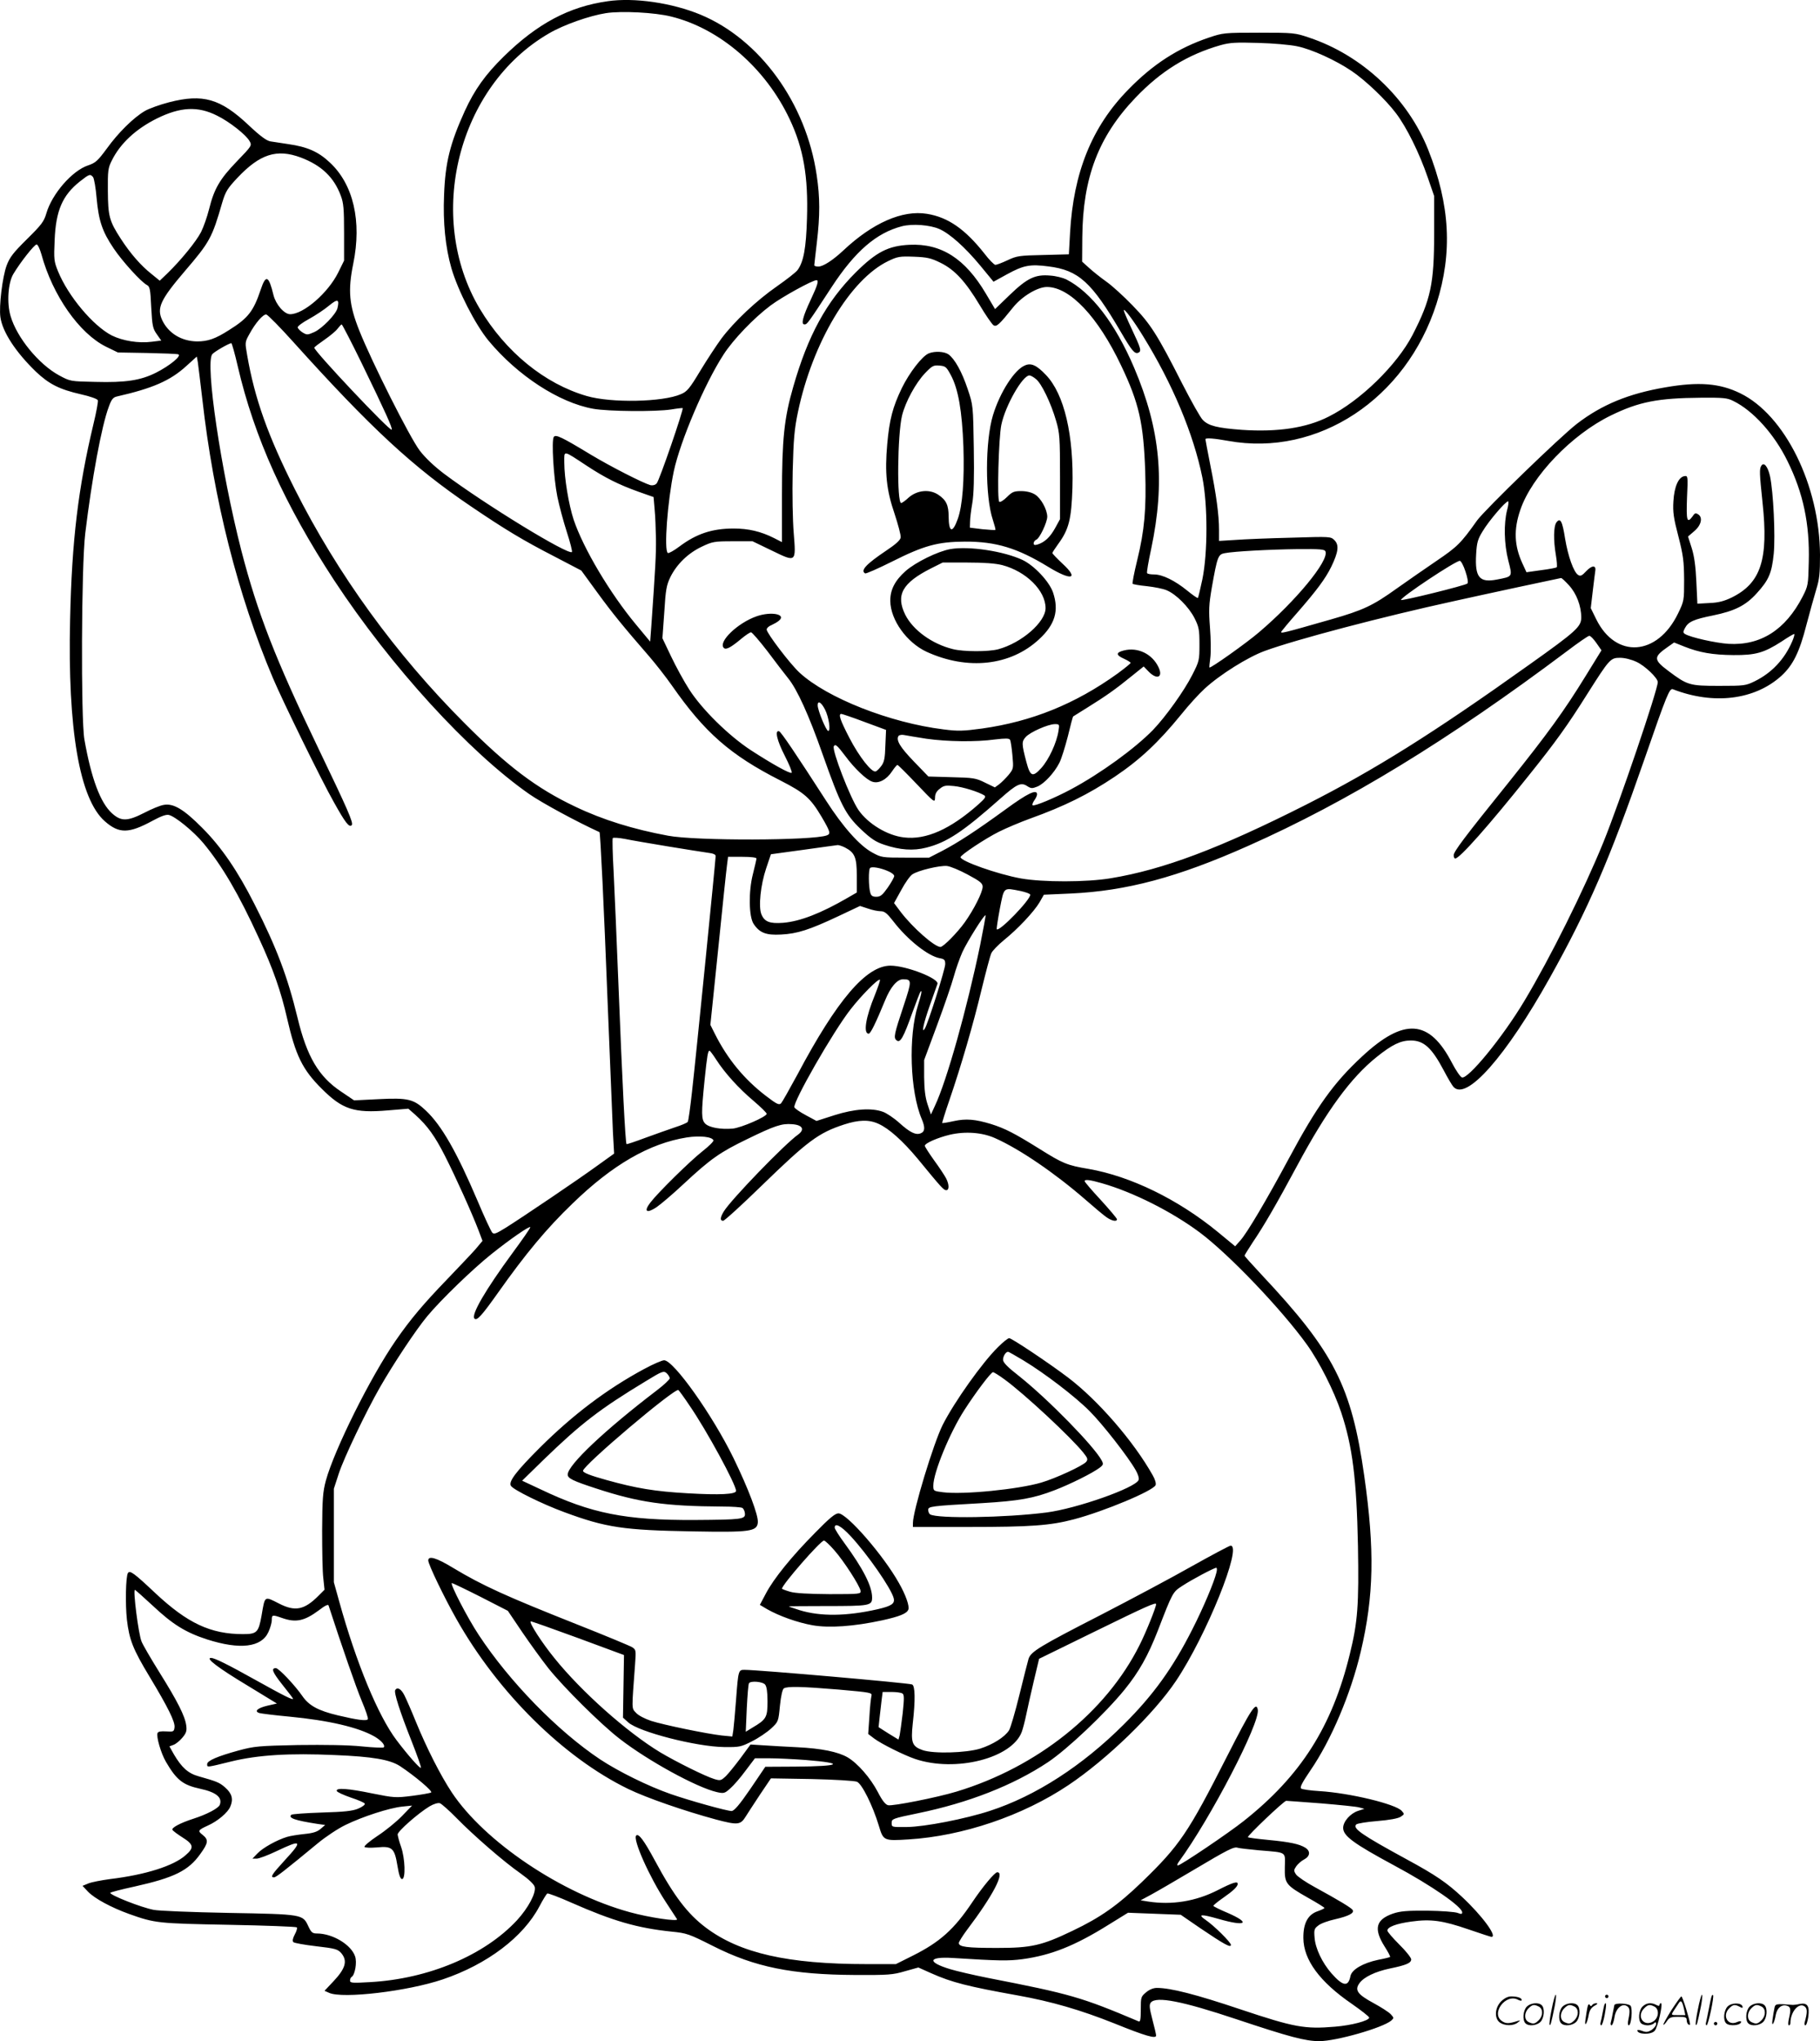 <svg version="1.0" xmlns="http://www.w3.org/2000/svg"
  viewBox="0 0 1070.225 1200.033"
 preserveAspectRatio="xMidYMid meet">
<g transform="translate(-0.172,1200.726) scale(0.1,-0.1)"
fill="#000000" stroke="none">
<path d="M3575 12000 c-227 -32 -413 -131 -611 -325 -108 -106 -171 -194 -229
-320 -87 -192 -115 -303 -122 -495 -7 -160 8 -307 43 -429 38 -131 140 -331
218 -426 171 -206 415 -365 616 -401 89 -16 369 -18 459 -4 35 6 65 9 67 8 7
-7 -138 -429 -153 -443 -9 -10 -24 -13 -37 -10 -47 14 -231 108 -348 178 -175
106 -209 122 -220 105 -14 -20 -1 -240 21 -350 11 -54 36 -147 56 -209 20 -61
33 -114 30 -117 -20 -21 -509 278 -752 460 -58 44 -110 93 -143 136 -58 76
-282 521 -356 707 -60 151 -67 234 -35 392 51 249 1 467 -139 596 -67 63 -132
91 -243 107 -39 6 -87 13 -105 16 -23 4 -59 30 -129 96 -166 156 -268 185
-467 134 -54 -14 -118 -37 -142 -51 -67 -39 -158 -129 -224 -221 -54 -73 -66
-84 -110 -99 -94 -31 -213 -168 -246 -283 -14 -48 -29 -67 -114 -151 -80 -79
-101 -106 -119 -154 -25 -67 -46 -240 -37 -304 12 -87 90 -206 209 -321 77
-73 138 -104 265 -133 54 -12 96 -27 99 -35 3 -7 -9 -71 -26 -141 -89 -373
-127 -683 -137 -1148 -15 -645 55 -1055 204 -1186 84 -74 141 -73 281 3 50 27
80 38 96 34 39 -10 145 -97 202 -165 112 -135 209 -301 327 -559 83 -179 130
-313 166 -472 50 -218 90 -301 204 -414 121 -121 190 -144 388 -127 l121 10
41 -36 c72 -65 115 -125 175 -243 63 -124 159 -337 197 -437 l23 -61 -41 -49
c-23 -26 -99 -106 -168 -178 -136 -141 -216 -235 -302 -360 -148 -214 -360
-640 -410 -822 -18 -67 -21 -109 -22 -293 0 -118 2 -245 7 -282 l7 -67 -36
-36 c-83 -83 -137 -94 -232 -45 -87 44 -82 47 -102 -70 -18 -100 -27 -110
-109 -110 -191 0 -327 64 -517 242 -124 117 -149 135 -160 117 -13 -21 -16
-183 -6 -274 14 -118 35 -173 133 -335 109 -181 151 -266 147 -298 -3 -25 -6
-27 -49 -24 -32 2 -48 -1 -51 -10 -8 -21 20 -118 49 -168 63 -108 100 -137
201 -159 94 -20 133 -51 116 -95 -8 -20 -76 -56 -154 -81 -78 -25 -132 -54
-124 -66 3 -6 30 -26 60 -45 65 -41 68 -60 17 -104 -71 -63 -236 -115 -443
-140 -52 -7 -110 -18 -129 -26 l-34 -14 33 -35 c39 -40 135 -92 240 -130 154
-55 170 -56 587 -64 216 -4 396 -11 400 -15 4 -4 -1 -22 -12 -42 -12 -23 -15
-38 -8 -45 5 -5 65 -16 134 -24 112 -13 126 -17 147 -40 39 -46 26 -91 -48
-169 l-50 -53 27 -12 c79 -36 461 9 668 79 261 88 474 249 569 430 20 38 41
72 46 75 4 3 68 -21 142 -54 245 -108 387 -149 588 -170 90 -9 102 -13 245
-85 245 -124 464 -168 835 -170 195 -1 222 1 293 22 l79 22 76 -34 c121 -54
217 -78 507 -130 201 -36 372 -86 570 -165 183 -74 245 -92 245 -71 0 7 -10
50 -22 95 -18 69 -19 86 -9 99 32 38 183 9 506 -99 309 -103 402 -128 485
-128 99 0 372 78 423 121 16 15 16 16 -3 37 -12 13 -58 42 -102 66 -94 51
-112 76 -82 117 26 36 93 68 179 86 96 20 125 32 125 54 0 9 -31 49 -70 87
-38 38 -70 75 -70 82 0 21 52 41 141 53 115 16 185 6 336 -46 70 -24 131 -44
135 -44 37 0 -55 125 -173 235 -89 83 -156 129 -324 220 -268 146 -321 183
-298 206 6 6 62 15 124 20 72 6 121 15 137 25 23 15 23 16 6 35 -36 40 -305
105 -484 116 -52 3 -100 10 -107 15 -9 7 6 35 54 106 123 179 238 452 296 697
78 330 83 600 21 1035 -75 528 -178 729 -603 1182 -56 60 -101 110 -101 113 0
3 22 38 48 78 66 97 140 225 262 452 174 324 315 516 467 638 91 73 141 97
201 97 76 0 123 -43 193 -175 23 -44 49 -88 57 -97 75 -87 309 178 568 642
226 405 350 692 555 1282 133 384 148 420 168 413 239 -93 481 -63 637 78 69
63 107 139 148 300 20 75 46 170 58 209 19 61 22 95 22 203 -2 408 -206 822
-469 950 -120 59 -244 69 -440 35 -217 -37 -374 -102 -520 -214 -100 -77 -540
-504 -587 -568 -96 -135 -116 -155 -240 -239 -67 -46 -172 -118 -232 -161
-142 -102 -198 -128 -386 -182 -287 -82 -301 -86 -293 -71 5 7 46 57 93 110
115 132 165 199 200 270 42 87 47 128 19 156 -22 22 -23 22 -253 15 -127 -3
-275 -9 -328 -13 l-98 -6 0 64 c0 89 -16 207 -51 381 -16 81 -29 150 -29 153
0 9 52 5 135 -10 527 -95 1045 247 1224 807 95 300 80 580 -49 905 -121 304
-388 555 -700 659 -82 28 -91 29 -295 29 -205 0 -212 -1 -295 -29 -181 -61
-330 -157 -476 -308 -212 -217 -320 -485 -340 -840 l-7 -126 -151 -4 c-140 -3
-155 -5 -210 -31 -32 -15 -64 -27 -71 -27 -7 0 -37 30 -65 67 -114 144 -214
213 -337 233 -145 24 -321 -54 -493 -216 -61 -57 -118 -94 -146 -94 -13 0 -24
3 -24 8 0 4 7 63 15 132 19 161 19 266 -1 398 -62 423 -334 798 -683 943 -166
69 -389 102 -546 79z m373 -90 c286 -70 555 -302 697 -603 81 -171 110 -337
102 -585 -5 -174 -20 -254 -55 -302 -10 -14 -66 -57 -123 -97 -118 -82 -250
-206 -325 -306 -28 -38 -84 -123 -124 -189 -63 -105 -78 -123 -114 -138 -106
-47 -410 -53 -554 -11 -248 72 -477 259 -629 513 -322 541 -130 1308 407 1619
87 51 239 104 335 119 91 14 288 4 383 -20z m3682 -175 c84 -17 227 -82 321
-146 81 -55 198 -166 260 -248 62 -82 137 -233 186 -376 l38 -110 0 -220 c0
-297 -20 -389 -127 -597 -92 -177 -307 -387 -493 -480 -131 -67 -301 -92 -510
-78 -144 11 -196 23 -230 58 -14 13 -67 108 -120 211 -148 292 -188 354 -293
462 -51 53 -120 116 -154 140 -34 24 -80 61 -102 81 l-41 37 1 143 c3 351 95
593 313 821 149 156 305 253 501 309 55 15 89 17 220 13 85 -2 189 -11 230
-20z m-6353 -407 c74 -36 171 -113 192 -150 15 -26 14 -28 -75 -120 -100 -104
-133 -160 -163 -281 -11 -44 -32 -104 -47 -134 -29 -56 -117 -164 -197 -242
l-46 -44 -49 40 c-62 49 -123 119 -179 205 -69 106 -76 135 -77 283 -1 117 1
135 23 178 49 100 141 186 266 248 138 68 240 73 352 17z m494 -247 c121 -46
195 -116 235 -225 16 -42 19 -78 19 -216 l0 -165 -34 -69 c-59 -120 -204 -246
-283 -246 -35 0 -84 57 -98 112 -28 116 -45 123 -75 33 -43 -128 -74 -168
-186 -238 -81 -52 -125 -67 -188 -67 -91 1 -168 47 -205 124 -34 72 -12 120
134 291 145 169 159 194 219 403 19 63 30 81 88 143 133 141 232 173 374 120z
m-1222 -115 c6 -8 16 -64 21 -125 12 -131 33 -195 100 -294 51 -76 161 -197
195 -215 18 -9 21 -24 26 -132 6 -109 9 -124 33 -158 l26 -37 -56 -7 c-77 -10
-170 5 -235 37 -109 56 -256 230 -316 377 -24 59 -25 71 -20 183 7 174 46 264
148 345 56 44 61 46 78 26z m4976 -305 c62 -27 152 -108 240 -214 l79 -96 80
44 c97 53 135 60 243 46 177 -22 254 -92 426 -386 64 -110 81 -129 101 -122
22 9 18 23 -40 146 -24 51 -44 98 -44 104 0 16 58 -61 114 -153 173 -280 296
-574 348 -830 32 -159 32 -443 0 -599 -12 -57 -24 -106 -26 -109 -3 -3 -31 17
-63 43 -71 58 -145 95 -195 95 -20 0 -39 3 -41 8 -3 4 8 68 24 142 83 394 55
700 -100 1065 -111 261 -252 445 -400 520 -19 9 -60 20 -93 22 -88 8 -135 -14
-238 -113 l-87 -84 -54 91 c-122 206 -262 296 -450 287 -124 -6 -194 -42 -315
-162 -173 -173 -281 -370 -368 -674 -53 -183 -66 -307 -66 -633 l0 -279 -47
24 c-77 39 -151 56 -237 56 -127 0 -219 -31 -318 -105 -33 -25 -64 -42 -69
-39 -24 14 -2 305 35 481 38 177 181 514 292 685 57 89 180 217 278 290 67 50
245 148 269 148 15 0 6 -30 -33 -113 -48 -102 -59 -147 -38 -147 16 0 18 2
161 221 137 209 262 317 412 356 62 16 165 8 220 -16z m-5280 -148 c66 -243
223 -466 380 -544 l70 -34 170 -3 c93 -2 177 -5 185 -8 22 -8 -50 -67 -131
-108 -90 -45 -178 -59 -357 -54 -146 3 -147 3 -212 38 -120 65 -249 222 -286
349 -23 77 -15 195 16 247 41 69 124 174 137 174 7 0 19 -26 28 -57z m5288
-51 c83 -41 146 -109 230 -249 35 -59 72 -112 81 -118 18 -11 34 4 115 105 52
65 144 120 199 120 135 0 300 -175 436 -461 106 -222 132 -339 142 -622 7
-221 -4 -348 -47 -523 -18 -73 -30 -136 -27 -139 3 -3 41 -10 84 -14 44 -5 96
-15 116 -24 56 -23 131 -99 164 -164 26 -52 29 -68 29 -154 0 -94 -1 -99 -43
-181 -46 -91 -155 -244 -230 -322 -105 -108 -308 -256 -482 -349 -97 -52 -218
-102 -226 -94 -4 3 1 16 10 29 9 12 16 28 16 35 0 33 -55 7 -186 -89 -169
-123 -277 -194 -375 -245 l-74 -38 -140 0 c-136 0 -141 1 -194 30 -75 41 -172
150 -271 304 -180 279 -265 405 -277 409 -27 8 -12 -56 34 -145 26 -51 44 -95
40 -99 -8 -8 -116 52 -242 134 -129 85 -284 237 -360 355 -31 48 -79 136 -107
195 l-51 107 11 153 c8 133 13 159 36 207 38 76 104 140 184 178 63 30 73 32
183 32 l116 0 112 -54 c146 -71 144 -72 130 104 -6 73 -9 230 -6 360 5 193 10
249 31 350 86 409 307 779 530 887 56 27 68 29 152 26 78 -3 100 -8 157 -36z
m-3547 -267 c-9 -36 -90 -119 -136 -140 -39 -17 -43 -18 -68 -3 -15 9 -28 23
-30 30 -1 7 28 29 67 50 38 21 91 56 117 78 51 42 63 39 50 -15z m-258 -200
c454 -504 702 -734 1042 -964 199 -135 308 -201 493 -296 l157 -82 94 -129
c89 -122 150 -197 308 -379 36 -42 95 -117 130 -167 193 -277 343 -409 638
-559 143 -73 177 -103 243 -214 51 -87 55 -100 31 -109 -81 -31 -771 -33 -934
-2 -205 38 -383 93 -546 171 -226 107 -397 236 -649 489 -407 407 -748 878
-999 1376 -158 313 -237 534 -281 790 -13 73 -13 76 12 121 36 67 83 121 101
117 9 -2 81 -75 160 -163z m400 -122 c139 -286 184 -385 177 -392 -11 -10
-455 461 -455 482 0 4 27 24 60 47 32 22 67 51 77 65 10 13 21 25 24 25 3 0
56 -102 117 -227z m-728 -20 c97 -417 276 -813 567 -1258 333 -506 792 -1009
1148 -1257 75 -52 280 -163 412 -223 5 -2 26 -436 48 -1005 14 -349 28 -691
31 -760 l7 -125 -99 -71 c-114 -83 -437 -301 -537 -364 -58 -36 -71 -41 -81
-29 -7 8 -46 91 -85 184 -124 291 -212 445 -305 533 -72 68 -105 76 -281 67
l-141 -7 -77 52 c-132 88 -201 206 -256 435 -58 239 -123 412 -252 665 -99
196 -195 337 -308 450 -109 110 -170 146 -227 135 -20 -3 -71 -24 -113 -46
-100 -51 -137 -52 -191 -3 -68 62 -121 202 -162 434 -21 122 -18 1020 5 1211
39 322 96 633 139 746 15 42 25 54 46 59 211 48 315 93 409 179 l62 56 6 -33
c3 -18 14 -114 26 -213 67 -596 209 -1156 416 -1645 58 -137 285 -600 357
-727 69 -124 91 -152 106 -137 12 12 -24 93 -195 449 -256 532 -359 799 -454
1165 -120 469 -214 1103 -171 1155 13 15 96 63 112 65 3 0 21 -62 38 -137z
m8794 -203 c117 -57 242 -196 319 -354 92 -186 131 -369 125 -592 -3 -135 -4
-141 -36 -204 -101 -196 -247 -289 -436 -278 -76 5 -224 38 -256 58 -12 8 -12
12 0 35 20 37 51 51 165 74 127 26 191 58 255 128 73 80 90 119 102 235 10
106 -2 361 -22 456 -13 57 -36 85 -51 61 -12 -19 -11 -44 7 -215 36 -336 -9
-475 -182 -560 -44 -21 -77 -30 -130 -32 l-71 -4 -6 128 c-4 90 -12 150 -27
198 l-22 69 36 31 c42 35 52 81 24 99 -15 10 -21 8 -33 -11 -33 -45 -38 -27
-33 109 6 128 5 130 -15 127 -35 -5 -60 -62 -65 -147 -4 -64 1 -99 29 -206 29
-113 33 -146 34 -255 0 -123 0 -126 -36 -200 -121 -250 -366 -267 -481 -33
l-32 65 12 102 c7 55 13 110 15 120 4 32 -22 29 -54 -5 -24 -26 -34 -31 -47
-22 -26 15 -60 111 -77 214 -16 103 -28 125 -51 95 -17 -24 -18 -105 -3 -193
6 -35 8 -67 5 -71 -4 -3 -45 -11 -93 -17 l-85 -12 -24 52 c-48 104 -52 200
-12 315 67 198 304 444 533 555 164 80 275 102 529 104 131 1 155 -1 190 -19z
m-6742 -381 c108 -71 188 -111 305 -153 l88 -31 6 -70 c4 -39 7 -117 8 -175 1
-94 -3 -165 -27 -510 l-7 -95 -83 100 c-154 185 -310 448 -367 617 -29 89 -55
244 -55 336 0 73 -11 75 132 -19z m5412 -261 c-20 -78 -18 -198 7 -296 25 -97
27 -94 -67 -112 -103 -20 -130 13 -122 149 4 68 9 88 39 136 35 59 134 175
149 175 4 0 2 -24 -6 -52z m-1068 -243 c21 -54 -174 -291 -392 -476 -75 -64
-284 -212 -290 -206 -2 1 1 28 5 59 4 31 3 109 -2 174 -8 104 -7 134 11 239
32 180 37 193 75 200 56 11 267 22 430 24 133 1 159 -1 163 -14z m823 -117
c13 -38 17 -66 12 -71 -12 -12 -391 -105 -391 -97 0 17 320 230 346 230 7 0
22 -28 33 -62z m609 -82 c44 -48 72 -121 72 -189 0 -54 -28 -80 -305 -277
-569 -406 -910 -619 -1312 -823 -508 -257 -840 -382 -1149 -433 -142 -24 -401
-24 -530 -1 -137 25 -355 102 -354 125 1 13 145 109 225 149 44 22 127 57 185
78 200 72 342 142 497 246 150 101 258 203 390 365 44 55 106 123 138 152 91
84 255 186 353 222 182 67 695 202 1117 294 184 41 609 132 626 135 4 1 25
-19 47 -43z m1312 -331 c-45 -104 -120 -184 -220 -233 -53 -26 -62 -27 -210
-27 -174 0 -186 4 -298 88 -88 66 -88 82 -3 141 l37 26 60 -24 c88 -35 166
-49 289 -50 130 -1 179 13 282 79 37 25 71 45 75 45 4 0 -1 -20 -12 -45z
m-1151 -8 l30 -43 -95 -154 c-125 -203 -220 -334 -448 -619 -265 -329 -326
-410 -326 -432 0 -11 4 -19 9 -19 26 0 200 197 430 485 163 203 232 300 347
483 130 205 136 212 192 212 28 0 67 -10 97 -24 50 -23 125 -95 125 -119 0
-46 -225 -708 -320 -942 -114 -280 -313 -680 -463 -930 -128 -215 -334 -466
-369 -452 -9 3 -35 41 -58 85 -133 257 -282 268 -530 37 -165 -153 -265 -292
-430 -600 -129 -240 -245 -437 -285 -481 l-30 -34 -103 85 c-233 191 -512 327
-759 370 -126 21 -152 32 -289 118 -146 91 -202 120 -285 146 -93 28 -146 33
-219 17 -36 -8 -66 -13 -68 -11 -1 1 17 61 42 133 69 201 141 448 190 653 25
102 50 197 57 212 6 14 40 49 74 77 81 65 177 167 210 223 l25 44 157 7 c328
15 629 95 1044 280 586 260 1177 621 1874 1144 66 50 125 91 132 91 7 1 25
-18 42 -42z m-5459 -1196 c102 -17 206 -33 233 -37 33 -4 47 -10 47 -20 0 -21
-115 -1174 -139 -1385 -10 -91 -21 -171 -25 -177 -3 -6 -37 -20 -74 -32 -37
-13 -116 -40 -175 -62 -59 -22 -109 -39 -111 -37 -7 7 -26 386 -46 899 -11
283 -25 600 -30 703 -6 104 -8 192 -5 197 2 4 35 2 72 -5 38 -8 151 -27 253
-44z m1040 -6 c58 -30 70 -58 70 -166 l0 -99 -52 -30 c-158 -92 -282 -140
-381 -148 -79 -6 -110 6 -128 50 -18 44 -5 172 28 270 l28 83 190 26 c105 15
196 27 203 28 7 0 26 -6 42 -14z m-520 -65 c0 -6 -10 -47 -21 -92 -26 -101
-24 -249 4 -292 35 -53 73 -68 162 -63 95 5 165 27 337 108 l127 60 46 -15
c25 -9 59 -16 75 -16 23 0 37 -11 73 -57 84 -110 205 -206 274 -219 28 -5 33
-10 33 -35 0 -29 -102 -352 -120 -379 -21 -33 -9 27 29 135 21 61 42 117 45
127 14 31 -182 108 -276 108 -142 0 -314 -201 -547 -640 -46 -85 -89 -161 -96
-169 -12 -12 -25 -6 -89 43 -128 98 -226 217 -300 364 l-27 54 46 446 c25 246
48 468 52 495 l6 47 83 0 c51 0 84 -4 84 -10z m1243 -95 c73 -39 87 -51 87
-71 0 -32 -51 -133 -105 -209 -42 -59 -126 -145 -143 -145 -35 0 -164 114
-234 206 l-39 52 42 76 c23 43 52 84 66 93 34 23 161 53 203 49 20 -2 75 -25
123 -51z m-470 21 c20 -8 37 -21 37 -29 0 -7 -17 -38 -38 -68 -31 -44 -43 -54
-67 -54 -23 0 -31 6 -36 25 -10 34 -11 135 -1 144 9 10 59 2 105 -18z m780
-117 c31 -7 57 -16 57 -22 0 -31 -182 -219 -197 -203 -2 2 6 56 18 120 26 131
19 125 122 105z m-238 -320 c-77 -371 -196 -797 -266 -944 l-23 -50 -20 60
c-14 42 -19 89 -20 160 l0 100 76 205 c42 113 86 241 98 285 12 44 35 109 51
145 28 61 129 223 136 216 2 -2 -13 -81 -32 -177z m-618 -290 c-55 -133 -70
-229 -37 -229 11 0 42 64 96 195 32 79 71 125 106 125 52 0 52 -9 5 -151 -58
-174 -62 -193 -43 -208 21 -18 40 15 92 161 24 66 46 123 49 126 10 10 5 -16
-15 -80 -58 -183 -47 -509 22 -670 21 -50 19 -74 -7 -84 -28 -11 -62 5 -123
60 -33 30 -78 60 -99 67 -67 24 -167 17 -284 -20 l-106 -34 -63 34 c-34 18
-64 39 -67 46 -11 28 228 446 331 577 64 82 163 182 172 173 3 -2 -11 -42 -29
-88z m-934 -381 c50 -78 132 -169 220 -243 42 -36 77 -70 77 -76 0 -17 -149
-82 -200 -87 -69 -6 -138 6 -161 29 -24 24 -24 60 -4 257 15 146 20 172 29
172 3 0 21 -24 39 -52z m955 -378 c62 -28 142 -100 229 -204 142 -173 154
-186 169 -186 18 0 18 33 -1 70 -8 15 -39 63 -70 105 -30 42 -55 81 -55 86 0
15 76 48 147 65 91 21 190 14 266 -20 144 -64 350 -204 533 -363 50 -44 104
-89 121 -101 32 -23 63 -29 63 -13 0 5 -43 56 -95 113 -52 56 -95 106 -95 111
0 12 31 8 101 -12 185 -53 411 -167 575 -289 173 -129 483 -454 631 -660 74
-103 159 -272 201 -397 67 -201 91 -392 99 -785 6 -346 -1 -449 -48 -638 -104
-426 -288 -715 -624 -981 -88 -70 -371 -261 -387 -261 -6 0 -3 10 6 22 186
254 479 818 464 894 -9 50 -39 4 -182 -277 -228 -449 -278 -522 -499 -736
-142 -137 -244 -209 -408 -287 -181 -87 -242 -101 -444 -101 -177 0 -225 6
-225 29 0 7 22 42 48 77 153 202 224 339 178 339 -15 0 -87 -87 -146 -175
-107 -160 -190 -235 -352 -316 l-98 -49 -172 0 c-464 0 -745 64 -945 214 -109
82 -188 186 -302 398 -62 115 -94 158 -108 144 -22 -21 77 -243 174 -391 32
-49 62 -95 66 -101 9 -16 -165 10 -277 41 -402 110 -855 414 -1048 705 -66
100 -147 259 -212 418 -25 62 -55 130 -66 152 -19 38 -42 51 -54 31 -9 -13 27
-126 94 -295 34 -86 60 -159 57 -162 -6 -6 -78 76 -143 162 -109 144 -237 454
-337 814 l-32 115 0 275 0 275 29 89 c30 92 159 362 242 507 79 138 212 339
279 419 80 96 265 275 375 363 111 89 230 171 230 159 0 -6 -46 -72 -102 -148
-161 -219 -248 -368 -226 -389 14 -15 44 19 139 153 160 226 283 375 438 524
235 228 452 353 671 388 77 12 150 4 157 -17 2 -6 -26 -34 -63 -63 -75 -59
-263 -244 -308 -303 -40 -52 -23 -66 35 -28 24 16 96 77 159 136 161 150 216
188 375 265 162 79 204 93 264 88 62 -4 77 -31 36 -61 -78 -55 -395 -383 -437
-452 -22 -36 -23 -55 -4 -55 8 0 109 92 225 205 273 265 336 312 486 361 86
28 147 30 203 4z m-4269 -2832 c118 -111 194 -158 320 -199 194 -62 320 -47
361 43 11 24 20 55 20 71 0 31 3 32 60 12 82 -29 132 -18 218 46 35 27 54 36
56 27 77 -237 163 -485 195 -561 23 -54 39 -102 36 -107 -7 -12 -61 -5 -175
22 -118 28 -172 58 -211 115 -43 62 -138 163 -155 163 -29 0 -21 -22 34 -92
32 -40 62 -79 66 -86 9 -16 -54 16 -219 108 -163 91 -241 130 -262 130 -36 0
42 -59 215 -163 l172 -105 -57 -13 c-58 -14 -78 -33 -46 -43 10 -3 89 -13 176
-21 231 -22 407 -63 501 -117 41 -24 65 -52 54 -64 -4 -3 -62 -1 -130 6 -77 8
-217 10 -373 8 -233 -5 -257 -7 -350 -32 -124 -34 -185 -60 -185 -80 0 -20 -6
-21 140 15 159 39 344 50 611 38 223 -9 324 -27 383 -65 89 -59 195 -149 183
-155 -7 -4 -58 -13 -113 -20 -95 -12 -106 -11 -231 14 -145 30 -217 35 -211
15 2 -7 40 -24 83 -39 43 -14 80 -30 82 -36 2 -6 -15 -19 -39 -29 -33 -14 -81
-19 -215 -23 -94 -3 -174 -9 -178 -13 -20 -19 20 -33 155 -54 l44 -6 -27 -23
c-19 -17 -44 -25 -94 -30 -37 -4 -84 -11 -103 -17 -60 -18 -144 -65 -174 -97
l-30 -31 25 0 c13 0 67 20 119 45 147 70 154 62 45 -56 -75 -82 -86 -99 -62
-99 12 0 62 39 257 200 47 39 121 88 165 109 99 48 255 99 332 107 l58 6 -60
-62 c-33 -34 -97 -86 -143 -116 -45 -30 -80 -59 -77 -65 4 -5 35 -6 74 -3 89
9 103 -4 120 -109 9 -54 17 -77 27 -77 22 0 18 122 -6 190 -11 30 -19 63 -20
72 0 19 121 125 187 165 25 15 50 22 61 19 11 -4 55 -43 98 -87 102 -104 278
-257 377 -326 49 -35 79 -64 83 -79 9 -36 -38 -124 -104 -196 -191 -206 -520
-345 -865 -364 -103 -6 -117 -5 -117 9 0 9 4 19 10 22 19 12 32 85 20 120 -23
69 -132 135 -225 135 -26 0 -33 6 -50 42 -33 71 -31 71 -470 79 -214 4 -412
12 -440 18 -76 15 -255 86 -255 100 0 3 64 20 143 37 233 52 317 93 387 192
47 65 49 83 13 112 -30 23 -27 28 32 55 56 25 117 76 131 111 19 44 10 77 -31
113 -33 29 -49 35 -155 65 -62 17 -100 52 -145 128 l-27 48 24 9 c14 5 37 24
52 42 23 27 27 40 23 71 -7 56 -52 144 -157 312 -51 82 -99 164 -106 183 -18
43 -51 303 -39 303 3 0 50 -42 104 -92z m6871 -1163 c107 -9 209 -19 225 -24
l30 -8 -37 -12 c-46 -15 -88 -63 -88 -100 0 -47 59 -91 300 -221 220 -118 400
-243 400 -276 0 -11 -6 -11 -27 -3 -16 6 -95 12 -178 13 -122 1 -160 -3 -202
-17 -101 -35 -115 -89 -49 -194 20 -31 34 -58 32 -61 -2 -2 -34 -10 -71 -17
-89 -19 -154 -57 -162 -95 -13 -66 -44 -61 -112 16 -54 62 -94 145 -99 209 -4
47 -2 54 22 72 14 12 59 28 100 37 78 18 113 36 102 54 -8 13 -81 57 -220 133
-54 29 -105 64 -113 76 -14 21 -14 26 1 48 9 13 30 32 46 40 36 19 39 49 8 69
-35 22 -92 34 -218 46 -63 6 -117 13 -120 16 -6 7 211 213 225 214 6 0 98 -7
205 -15z m-365 -276 c167 -14 154 -6 152 -98 -2 -97 4 -106 138 -182 52 -29
95 -56 95 -59 0 -3 -19 -12 -42 -20 -56 -20 -83 -71 -82 -157 1 -128 96 -257
284 -386 57 -40 104 -76 103 -82 -2 -18 -103 -45 -201 -53 -178 -15 -239 -4
-556 102 -262 88 -410 126 -492 126 -20 0 -44 -10 -63 -26 -30 -25 -31 -29
-31 -101 0 -56 -3 -74 -12 -70 -338 143 -400 161 -888 256 -85 17 -184 40
-220 51 -139 42 -131 75 15 66 271 -17 325 -18 409 -7 169 23 309 79 506 202
l115 71 155 -6 155 -6 115 -79 c139 -94 180 -117 180 -98 0 15 -99 113 -149
147 -49 34 -27 35 75 6 162 -47 195 -26 55 35 -46 19 -83 38 -84 41 -1 4 25
25 58 48 59 41 85 66 85 82 0 17 -31 7 -117 -37 -129 -66 -270 -89 -411 -67
l-43 7 63 34 c35 19 145 83 246 143 202 120 240 140 262 132 8 -3 64 -9 125
-15z M5464 9930 c-39 -15 -115 -114 -159 -204 -54 -112 -73 -185 -86 -329 -15
-170 -5 -270 43 -410 21 -64 38 -127 36 -140 -2 -15 -29 -40 -85 -77 -119 -80
-153 -117 -124 -134 4 -3 75 28 157 69 189 95 269 117 429 118 183 1 310 -38
490 -148 137 -84 184 -73 85 18 -33 31 -60 59 -60 63 0 3 16 28 35 54 62 85
77 144 83 328 9 310 -48 553 -156 665 -54 57 -87 72 -123 56 -62 -25 -147
-158 -188 -292 -47 -153 -47 -480 -1 -616 10 -31 17 -57 15 -59 -2 -2 -37 0
-77 4 l-73 9 1 35 c0 19 6 68 13 108 9 50 12 152 9 325 -4 251 -4 252 -36 347
-34 102 -76 177 -113 204 -25 17 -80 20 -115 6z m129 -128 c44 -82 66 -210 74
-422 6 -194 -5 -344 -33 -423 -31 -87 -53 -81 -54 13 0 67 -14 97 -60 128 -51
35 -125 28 -175 -16 -19 -18 -39 -32 -44 -32 -26 0 -22 401 5 514 20 81 80
191 135 249 42 44 50 48 85 45 36 -3 41 -8 67 -56z m500 -23 c33 -25 89 -142
119 -246 21 -71 23 -99 23 -328 l0 -250 -29 -53 c-30 -54 -62 -83 -103 -96
-17 -5 -23 -3 -23 7 0 8 7 18 15 21 20 7 65 103 65 136 -1 43 -37 108 -72 130
-21 13 -51 20 -82 20 -42 0 -53 -5 -83 -35 -19 -19 -40 -32 -45 -28 -14 8 -4
377 12 453 24 114 125 290 165 290 7 0 24 -9 38 -21z M5590 8779 c-73 -13
-204 -77 -263 -129 -62 -55 -91 -110 -90 -176 1 -111 97 -245 214 -299 241
-110 493 -82 660 73 95 87 119 169 83 276 -22 64 -110 158 -179 191 -111 52
-315 83 -425 64z m305 -94 c141 -37 255 -150 255 -253 0 -82 -141 -205 -279
-242 -57 -15 -203 -15 -266 1 -122 30 -234 111 -280 202 -57 116 -18 187 152
273 l68 34 145 0 c99 0 165 -5 205 -15z M4451 8384 c-112 -39 -228 -151 -193
-186 13 -13 42 3 103 54 25 21 51 38 57 38 6 0 50 -51 97 -112 46 -62 101
-133 121 -158 53 -65 122 -216 204 -450 104 -294 133 -351 223 -437 59 -56 87
-75 138 -92 92 -31 171 -37 248 -17 122 31 215 93 436 289 97 86 121 97 158
72 22 -14 29 -14 59 -2 40 17 99 80 129 139 12 23 34 94 50 156 15 63 29 115
31 117 2 1 41 26 88 55 103 64 163 106 256 182 l71 57 28 -29 c50 -52 88 -35
59 25 -37 78 -122 119 -204 98 -47 -12 -47 -27 0 -48 22 -10 40 -21 40 -25 0
-4 -35 -32 -77 -63 -249 -179 -505 -282 -797 -323 -111 -15 -141 -16 -226 -5
-316 39 -685 185 -846 333 -55 50 -194 233 -194 254 0 8 12 20 28 26 15 7 35
18 44 26 46 38 -45 56 -131 26z m402 -548 c22 -43 35 -126 19 -126 -12 0 -62
121 -62 151 0 30 21 18 43 -25z m232 -73 l127 -47 -4 -92 c-2 -74 -7 -98 -24
-120 -11 -15 -26 -30 -33 -32 -23 -8 -97 86 -154 196 -55 106 -67 142 -48 142
5 0 67 -21 136 -47z m1141 -53 c-11 -71 -57 -169 -101 -218 -51 -56 -65 -51
-88 36 -28 106 -28 119 -4 146 26 29 130 75 171 76 28 0 28 -1 22 -40z m-776
-46 c121 -17 289 -20 404 -4 60 7 82 7 87 -2 4 -6 10 -47 14 -90 7 -78 7 -80
-22 -116 -16 -19 -41 -44 -55 -55 l-26 -19 -58 28 c-54 27 -69 29 -196 32
l-137 4 -85 88 c-81 84 -106 125 -91 150 4 6 19 9 33 6 15 -3 74 -13 132 -22z
m-478 -101 c53 -72 123 -139 158 -151 37 -14 85 11 117 60 14 21 28 38 32 38
3 1 54 -50 113 -112 104 -109 107 -112 108 -81 0 22 8 38 28 53 23 19 35 21
83 16 53 -5 145 -34 179 -55 11 -8 4 -18 -35 -53 -165 -146 -308 -210 -438
-194 -97 11 -211 80 -267 161 -49 71 -158 354 -145 375 9 15 20 5 67 -57z
M5871 4088 c-93 -91 -257 -322 -326 -458 -54 -108 -175 -506 -175 -577 l0 -23
330 0 c361 0 477 8 617 45 178 47 467 168 480 201 4 10 -3 34 -17 58 -113 201
-322 441 -497 574 -112 85 -332 232 -347 232 -7 0 -36 -23 -65 -52z m149 -79
c124 -75 304 -212 390 -299 75 -75 226 -268 270 -346 14 -24 21 -48 17 -58
-18 -46 -364 -168 -542 -191 -243 -31 -641 -37 -684 -11 -6 4 -11 16 -11 26 0
21 12 23 315 40 218 13 304 28 428 76 94 36 226 102 266 133 21 16 22 21 11
42 -45 84 -312 357 -482 493 -72 56 -98 83 -98 99 0 21 16 47 30 47 3 0 43
-23 90 -51z m-112 -111 c116 -84 393 -342 464 -431 26 -32 28 -40 17 -54 -19
-23 -179 -97 -264 -122 -136 -40 -458 -72 -578 -57 -56 7 -57 8 -57 39 0 76
97 312 183 445 67 104 156 222 168 222 5 0 36 -19 67 -42z M3790 3959 c-219
-118 -418 -268 -614 -463 -139 -139 -185 -199 -170 -224 13 -23 186 -108 314
-155 246 -91 349 -106 755 -113 336 -6 378 -1 383 52 4 42 -55 198 -143 379
-123 252 -352 575 -408 575 -12 0 -65 -23 -117 -51z m150 -55 c0 -7 -34 -39
-76 -71 -303 -231 -524 -439 -524 -495 0 -22 30 -37 165 -81 253 -83 406 -105
745 -107 58 0 111 -4 117 -8 7 -4 14 -19 15 -32 4 -35 -18 -37 -294 -39 -408
-2 -610 38 -909 181 l-107 50 126 123 c220 213 330 298 601 462 98 60 105 62
123 47 10 -10 18 -23 18 -30z m117 -161 c100 -145 273 -464 273 -501 0 -20
-94 -25 -285 -14 -193 11 -301 29 -477 78 -94 26 -138 43 -138 54 0 32 539
488 561 475 4 -3 34 -44 66 -92z M4796 2997 c-138 -139 -245 -271 -291 -359
l-35 -66 42 -25 c72 -41 179 -79 268 -95 98 -17 242 -7 409 29 104 23 145 40
154 63 8 20 -15 86 -55 156 -91 163 -306 410 -356 410 -19 0 -53 -28 -136
-113z m206 -19 c100 -107 241 -310 255 -367 8 -32 -13 -46 -96 -65 -181 -41
-335 -43 -458 -5 -35 11 -63 21 -63 22 0 1 98 2 218 2 259 0 272 2 272 50 0
67 -53 170 -162 319 -32 43 -58 85 -58 92 0 30 37 11 92 -48z m-95 -84 c56
-63 150 -209 155 -239 3 -19 -2 -20 -182 -20 -124 1 -201 5 -232 14 -27 8 -48
16 -48 18 0 23 227 283 247 283 6 0 33 -25 60 -56z M7010 2799 c-118 -67 -357
-194 -531 -284 -367 -188 -415 -218 -429 -260 -5 -16 -29 -112 -54 -213 -25
-101 -52 -194 -61 -208 -26 -40 -95 -83 -169 -107 -85 -26 -276 -31 -339 -9
-62 22 -70 44 -58 156 16 140 14 223 -4 230 -24 9 -904 86 -986 86 -35 0 -36
-3 -49 -175 -6 -77 -13 -157 -16 -179 l-6 -38 -62 6 c-89 10 -341 62 -416 86
-38 13 -75 32 -89 48 -26 28 -25 13 -5 283 6 84 6 87 -17 102 -13 8 -157 68
-319 132 -421 167 -559 229 -735 335 -97 59 -145 73 -145 43 0 -23 93 -216
166 -345 244 -432 629 -813 1009 -998 109 -53 332 -130 517 -180 129 -34 144
-32 175 18 9 15 46 71 82 126 l66 98 240 -4 c132 -3 251 -10 266 -16 29 -12
93 -140 129 -260 26 -87 29 -88 174 -79 320 20 671 139 940 319 227 152 503
419 633 613 179 267 392 796 321 795 -7 0 -110 -55 -228 -121z m145 -36 c-13
-56 -79 -212 -142 -335 -114 -226 -229 -386 -402 -558 -244 -244 -520 -422
-788 -509 -143 -47 -384 -94 -488 -95 -90 -1 -90 -1 -90 24 0 24 5 26 155 57
296 61 560 164 764 300 114 76 337 287 451 427 85 105 137 198 195 346 88 228
88 227 143 263 56 37 186 106 201 107 4 0 5 -12 1 -27z m-4327 -144 l160 -82
85 -126 c47 -69 116 -164 153 -211 92 -115 309 -330 419 -415 166 -129 454
-287 573 -314 40 -9 46 -7 77 21 19 16 60 63 90 104 l56 74 87 0 c48 0 143 -5
211 -10 237 -19 208 -37 -60 -39 l-177 -1 -88 -130 c-65 -95 -95 -129 -110
-130 -28 0 -247 61 -359 100 -132 46 -306 132 -415 204 -249 166 -532 456
-713 731 -67 101 -172 305 -158 305 5 0 82 -37 169 -81z m3972 -43 c0 -18 -60
-167 -97 -240 -197 -395 -601 -718 -1077 -862 -116 -35 -375 -86 -402 -80 -16
4 -35 28 -60 77 -44 84 -119 170 -179 205 -56 32 -152 52 -295 59 -63 3 -151
8 -195 11 l-80 5 -58 -79 c-32 -43 -71 -91 -87 -107 -28 -26 -32 -28 -68 -17
-53 16 -222 100 -318 157 -195 118 -464 357 -623 555 -73 90 -148 206 -139
215 2 2 126 -42 276 -97 l273 -101 -3 -184 -3 -184 31 -28 c62 -56 400 -143
564 -145 91 -1 99 1 164 34 38 19 88 53 112 75 43 40 43 41 52 134 6 59 15 97
23 102 21 13 104 11 322 -7 192 -17 198 -18 193 -38 -3 -12 -9 -66 -12 -122
l-7 -101 34 -26 c42 -32 177 -99 242 -121 238 -80 569 4 627 159 6 16 18 61
26 100 8 38 28 129 45 200 l31 130 331 162 c302 148 357 172 357 159z m-2299
-473 c9 -11 14 -43 14 -99 0 -93 -7 -106 -89 -154 l-39 -24 6 138 c4 76 9 142
13 147 9 16 81 10 95 -8z m807 -52 c11 -6 11 -28 2 -115 -7 -58 -15 -117 -18
-131 l-7 -25 -59 36 -58 37 6 56 c4 31 9 77 12 104 l6 47 51 0 c29 0 58 -4 65
-9z M9126 194 c-10 -47 -15 -88 -12 -91 5 -6 9 7 30 110 7 37 10 67 6 67 -4 0
-15 -39 -24 -86z M9440 270 c0 -5 5 -10 10 -10 6 0 10 5 10 10 0 6 -4 10 -10
10 -5 0 -10 -4 -10 -10z M9986 194 c-10 -47 -15 -88 -12 -91 5 -6 9 7 30 110
7 37 10 67 6 67 -4 0 -15 -39 -24 -86z M10066 269 c-3 -8 -10 -41 -16 -74 -6
-33 -14 -68 -16 -77 -3 -10 -1 -18 3 -18 10 0 46 171 38 178 -2 3 -7 -1 -9 -9z
M8829 241 c-38 -38 -41 -101 -7 -125 29 -20 79 -20 104 0 18 14 18 15 1 10
-53 -17 -69 -17 -92 -2 -69 45 21 166 94 126 12 -6 21 -7 21 -1 0 12 -25 21
-62 21 -19 0 -39 -10 -59 -29z M9830 189 c-28 -45 -49 -83 -47 -85 2 -3 12 7
21 21 14 21 24 25 66 25 43 0 50 -3 50 -19 0 -11 5 -23 10 -26 6 -3 10 -3 10
1 0 20 -44 164 -51 164 -4 0 -30 -37 -59 -81z m75 4 l7 -33 -42 0 c-42 0 -42
0 -28 23 8 12 21 32 29 44 15 25 22 18 34 -34z M8980 210 c-22 -22 -27 -79 -8
-98 19 -19 66 -14 88 8 22 22 27 79 8 98 -19 19 -66 14 -88 -8z m71 0 c25 -14
25 -54 -1 -80 -23 -23 -33 -24 -61 -10 -25 14 -25 54 1 80 23 23 33 24 61 10z
M9190 210 c-22 -22 -27 -79 -8 -98 19 -19 66 -14 88 8 22 22 27 79 8 98 -19
19 -66 14 -88 -8z m71 0 c25 -14 25 -54 -1 -80 -23 -23 -33 -24 -61 -10 -25
14 -25 54 1 80 23 23 33 24 61 10z M9336 204 c-3 -16 -8 -47 -11 -69 -8 -51
10 -26 19 27 5 27 15 42 34 53 18 10 22 14 10 15 -9 0 -20 -5 -24 -11 -5 -8
-9 -8 -14 1 -5 8 -10 3 -14 -16z M9437 223 c-2 -4 -7 -26 -11 -48 -4 -22 -9
-48 -12 -57 -3 -10 -1 -18 4 -18 4 0 14 28 20 62 11 58 10 81 -1 61z M9495
220 c-1 -3 -5 -23 -9 -45 -4 -22 -9 -48 -12 -57 -3 -10 -1 -18 4 -18 5 0 13
20 17 45 7 53 44 87 74 68 17 -11 19 -28 8 -80 -4 -18 -3 -33 2 -33 16 0 24
99 11 115 -12 14 -87 18 -95 5z M9660 210 c-22 -22 -27 -79 -8 -98 7 -7 24
-12 38 -12 14 0 31 5 38 12 9 9 12 8 12 -5 0 -9 -12 -24 -26 -34 -21 -13 -32
-15 -55 -6 -16 6 -29 8 -29 3 0 -24 81 -27 102 -2 18 19 50 162 37 162 -5 0
-9 -5 -9 -10 0 -7 -6 -7 -19 0 -30 16 -59 12 -81 -10z m71 0 c29 -16 25 -65
-6 -86 -56 -37 -103 28 -55 76 23 23 33 24 61 10z M10161 211 c-23 -23 -28
-80 -9 -99 19 -19 88 -13 88 9 0 5 -11 4 -24 -2 -54 -25 -89 38 -46 81 23 23
33 24 62 9 16 -9 19 -8 16 3 -8 22 -64 22 -87 -1z M10290 210 c-22 -22 -27
-79 -8 -98 19 -19 66 -14 88 8 22 22 27 79 8 98 -19 19 -66 14 -88 -8z m71 0
c25 -14 25 -54 -1 -80 -23 -23 -33 -24 -61 -10 -25 14 -25 54 1 80 23 23 33
24 61 10z M10436 201 c-3 -14 -8 -44 -11 -66 -8 -51 10 -26 19 27 8 41 35 63
66 53 22 -7 24 -21 11 -77 -5 -22 -5 -38 0 -38 5 0 9 6 9 13 0 68 51 125 85
97 15 -13 15 -35 -1 -92 -3 -10 -1 -18 4 -18 6 0 13 23 17 50 9 63 -5 84 -49
76 -17 -4 -35 -6 -41 -6 -101 8 -104 7 -109 -19z M10080 110 c0 -5 5 -10 10
-10 6 0 10 5 10 10 0 6 -4 10 -10 10 -5 0 -10 -4 -10 -10z"/>
</g>
</svg>
